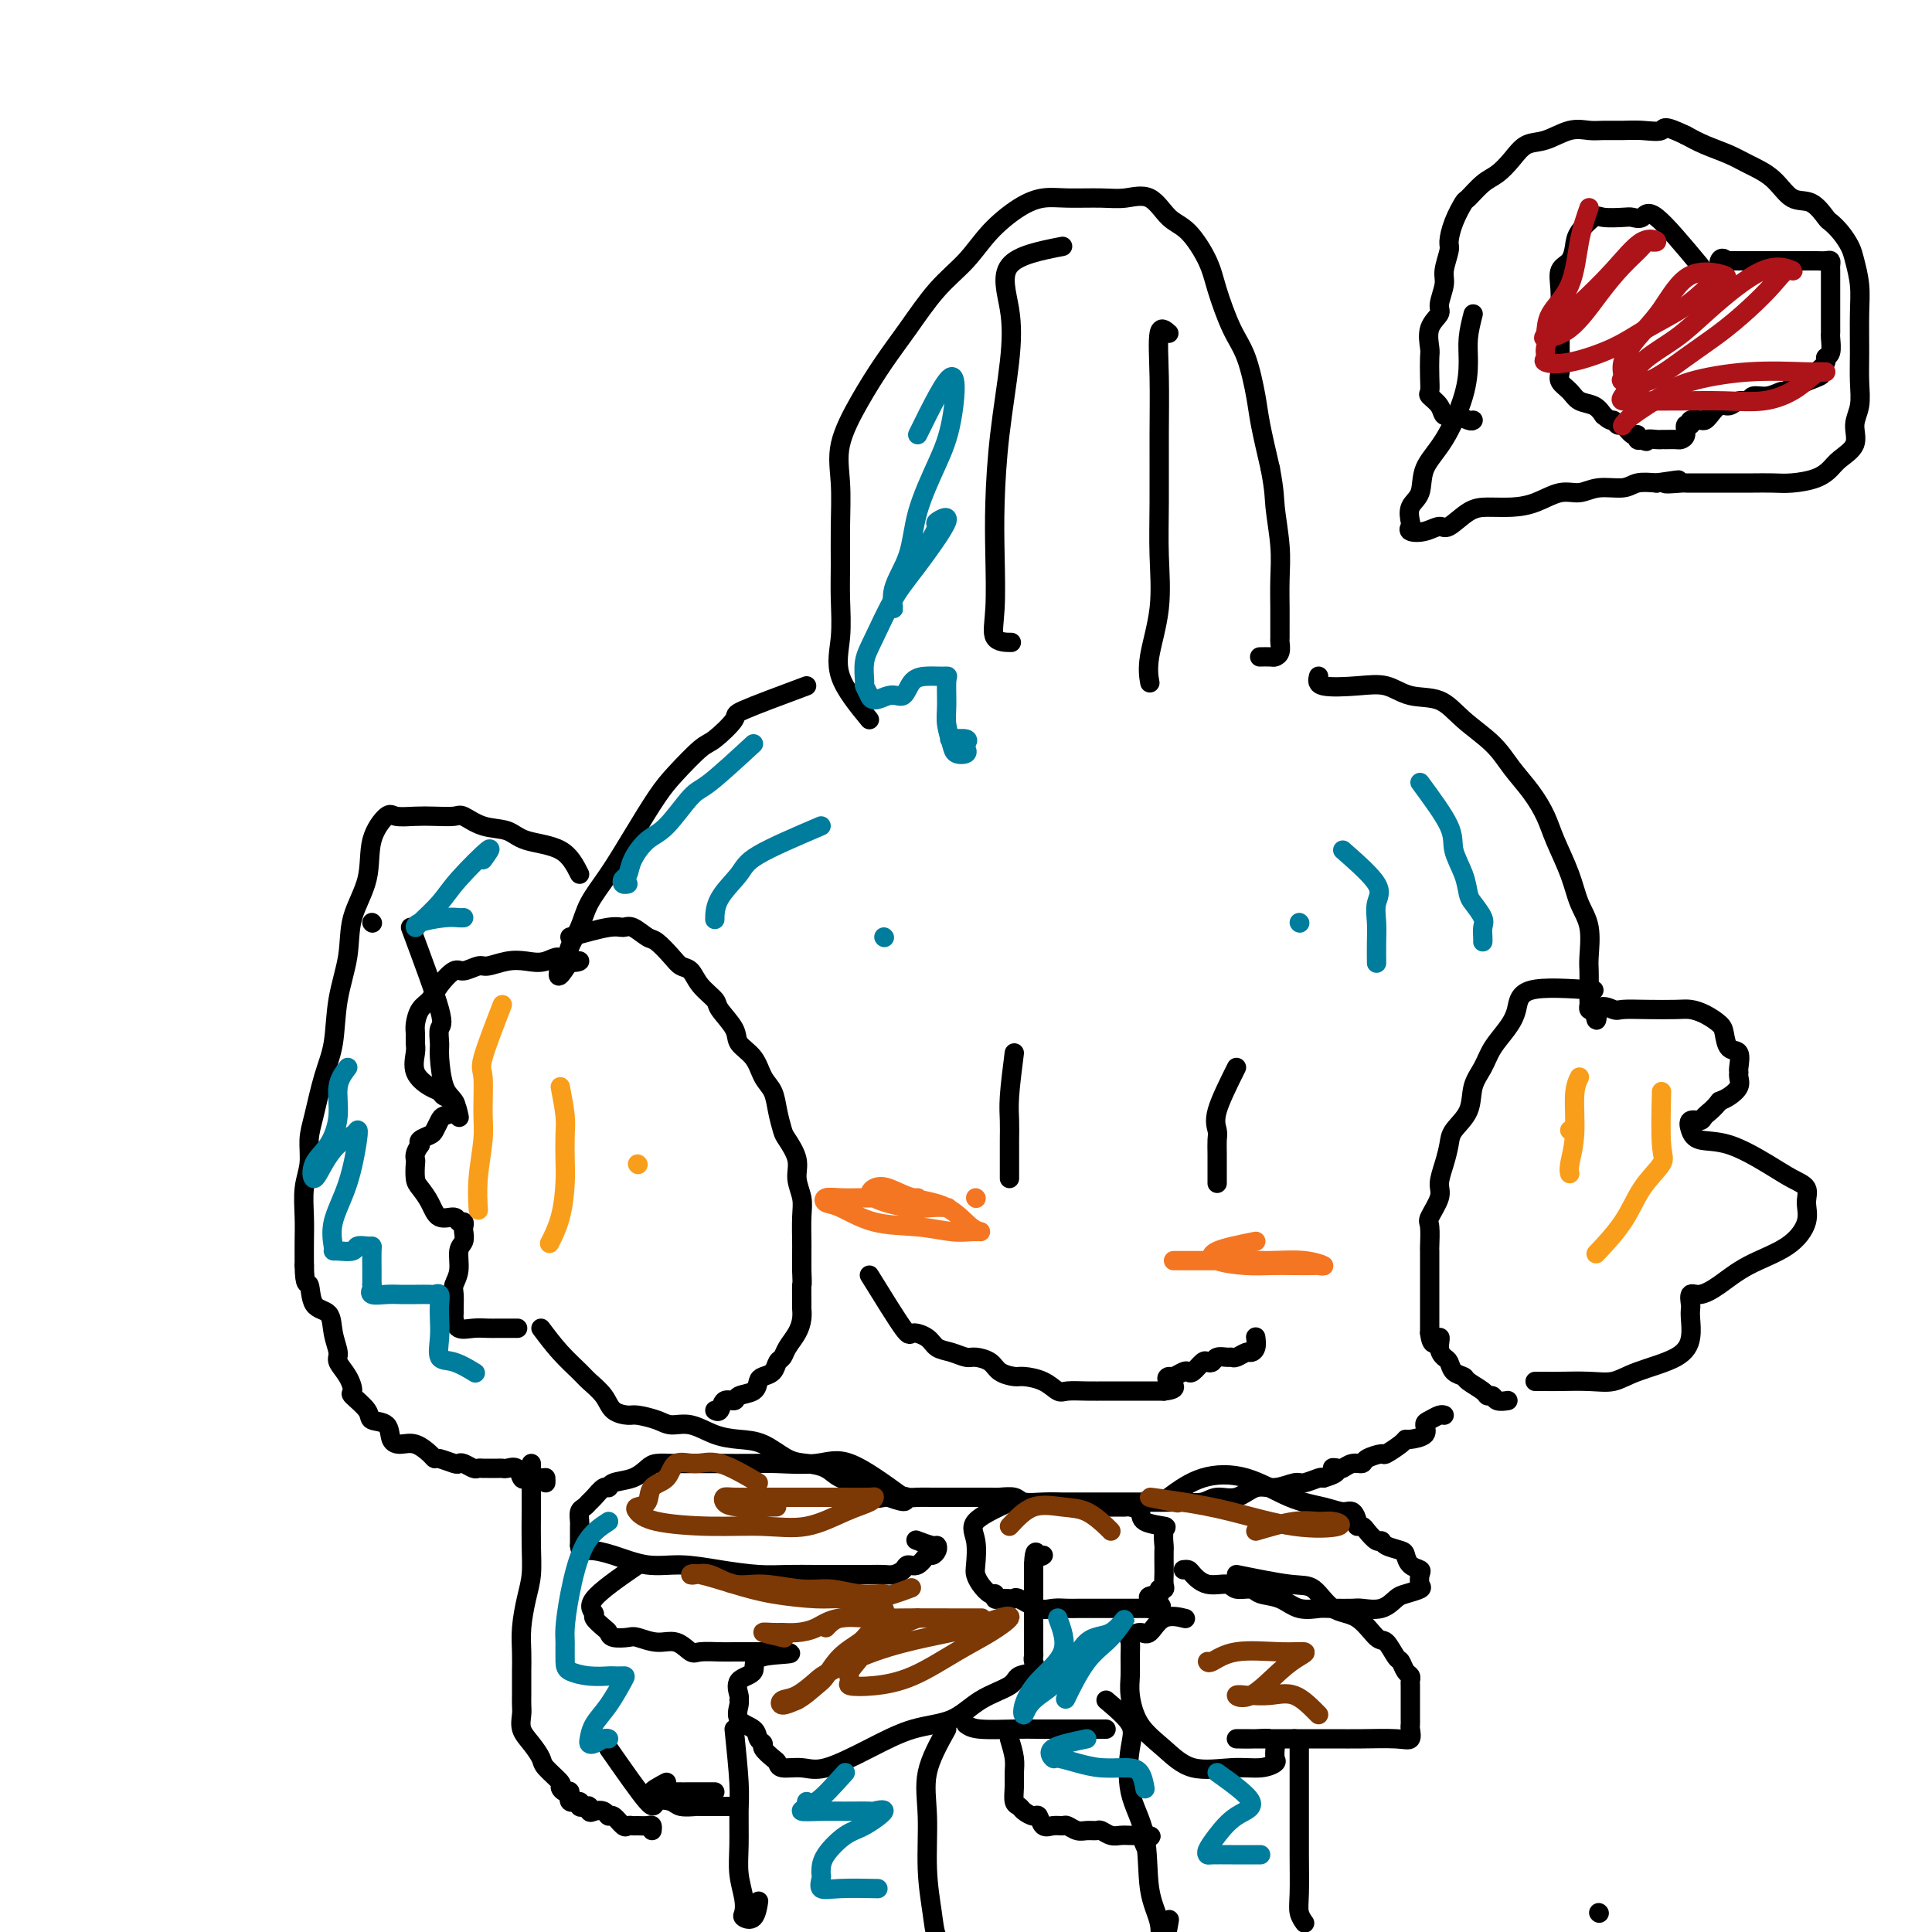 <svg viewBox='0 0 400 400' version='1.1' xmlns='http://www.w3.org/2000/svg' xmlns:xlink='http://www.w3.org/1999/xlink'><g fill='none' stroke='#000000' stroke-width='4' stroke-linecap='round' stroke-linejoin='round'><path d='M331,396c0.000,0.000 0.100,0.100 0.1,0.1'/><path d='M180,149c-2.536,-3.097 -5.072,-6.194 -6,-9c-0.928,-2.806 -0.248,-5.322 0,-8c0.248,-2.678 0.063,-5.517 0,-8c-0.063,-2.483 -0.006,-4.608 0,-7c0.006,-2.392 -0.040,-5.051 0,-8c0.040,-2.949 0.165,-6.189 0,-9c-0.165,-2.811 -0.619,-5.191 0,-8c0.619,-2.809 2.310,-6.045 4,-9c1.690,-2.955 3.377,-5.629 5,-8c1.623,-2.371 3.182,-4.438 5,-7c1.818,-2.562 3.896,-5.618 6,-8c2.104,-2.382 4.233,-4.088 6,-6c1.767,-1.912 3.172,-4.029 5,-6c1.828,-1.971 4.080,-3.795 6,-5c1.920,-1.205 3.507,-1.791 5,-2c1.493,-0.209 2.892,-0.043 5,0c2.108,0.043 4.926,-0.039 7,0c2.074,0.039 3.403,0.197 5,0c1.597,-0.197 3.463,-0.748 5,0c1.537,0.748 2.746,2.797 4,4c1.254,1.203 2.552,1.560 4,3c1.448,1.440 3.046,3.963 4,6c0.954,2.037 1.263,3.587 2,6c0.737,2.413 1.902,5.688 3,8c1.098,2.312 2.129,3.661 3,6c0.871,2.339 1.581,5.668 2,8c0.419,2.332 0.548,3.666 1,6c0.452,2.334 1.226,5.667 2,9'/><path d='M263,97c0.939,4.975 0.788,5.912 1,8c0.212,2.088 0.789,5.327 1,8c0.211,2.673 0.056,4.781 0,7c-0.056,2.219 -0.014,4.549 0,6c0.014,1.451 0.001,2.025 0,3c-0.001,0.975 0.012,2.352 0,3c-0.012,0.648 -0.049,0.566 0,1c0.049,0.434 0.184,1.384 0,2c-0.184,0.616 -0.689,0.897 -1,1c-0.311,0.103 -0.430,0.028 -1,0c-0.570,-0.028 -1.591,-0.008 -2,0c-0.409,0.008 -0.204,0.004 0,0'/><path d='M167,142c-5.374,2.001 -10.748,4.002 -13,5c-2.252,0.998 -1.381,0.994 -2,2c-0.619,1.006 -2.727,3.021 -4,4c-1.273,0.979 -1.712,0.921 -3,2c-1.288,1.079 -3.427,3.295 -5,5c-1.573,1.705 -2.581,2.900 -4,5c-1.419,2.100 -3.249,5.107 -5,8c-1.751,2.893 -3.424,5.672 -5,8c-1.576,2.328 -3.054,4.203 -4,6c-0.946,1.797 -1.358,3.515 -2,5c-0.642,1.485 -1.512,2.738 -2,4c-0.488,1.262 -0.593,2.532 0,3c0.593,0.468 1.884,0.134 2,0c0.116,-0.134 -0.942,-0.067 -2,0'/><path d='M118,199c-3.726,6.035 -2.042,1.621 -2,0c0.042,-1.621 -1.559,-0.450 -3,0c-1.441,0.450 -2.722,0.177 -4,0c-1.278,-0.177 -2.554,-0.260 -4,0c-1.446,0.260 -3.063,0.863 -4,1c-0.937,0.137 -1.195,-0.192 -2,0c-0.805,0.192 -2.155,0.904 -3,1c-0.845,0.096 -1.183,-0.423 -2,0c-0.817,0.423 -2.114,1.790 -3,3c-0.886,1.210 -1.362,2.264 -2,3c-0.638,0.736 -1.438,1.154 -2,2c-0.562,0.846 -0.885,2.120 -1,3c-0.115,0.880 -0.021,1.367 0,2c0.021,0.633 -0.029,1.412 0,2c0.029,0.588 0.139,0.984 0,2c-0.139,1.016 -0.528,2.652 0,4c0.528,1.348 1.971,2.406 3,3c1.029,0.594 1.642,0.723 2,1c0.358,0.277 0.461,0.703 1,1c0.539,0.297 1.514,0.464 2,1c0.486,0.536 0.482,1.439 0,2c-0.482,0.561 -1.443,0.780 -2,1c-0.557,0.220 -0.710,0.440 -1,1c-0.290,0.560 -0.717,1.459 -1,2c-0.283,0.541 -0.422,0.722 -1,1c-0.578,0.278 -1.594,0.651 -2,1c-0.406,0.349 -0.203,0.675 0,1'/><path d='M87,237c-1.312,1.744 -1.091,2.605 -1,3c0.091,0.395 0.054,0.324 0,1c-0.054,0.676 -0.123,2.099 0,3c0.123,0.901 0.438,1.279 1,2c0.562,0.721 1.370,1.786 2,3c0.630,1.214 1.083,2.577 2,3c0.917,0.423 2.298,-0.095 3,0c0.702,0.095 0.725,0.802 1,1c0.275,0.198 0.802,-0.115 1,0c0.198,0.115 0.068,0.656 0,1c-0.068,0.344 -0.075,0.491 0,1c0.075,0.509 0.230,1.381 0,2c-0.230,0.619 -0.846,0.985 -1,2c-0.154,1.015 0.155,2.678 0,4c-0.155,1.322 -0.774,2.303 -1,3c-0.226,0.697 -0.059,1.108 0,2c0.059,0.892 0.010,2.263 0,3c-0.010,0.737 0.017,0.838 0,1c-0.017,0.162 -0.079,0.383 0,1c0.079,0.617 0.300,1.629 1,2c0.700,0.371 1.880,0.099 3,0c1.120,-0.099 2.181,-0.027 3,0c0.819,0.027 1.395,0.007 2,0c0.605,-0.007 1.240,-0.002 2,0c0.760,0.002 1.646,0.001 2,0c0.354,-0.001 0.177,-0.000 0,0'/><path d='M273,140c-0.218,0.829 -0.435,1.659 1,2c1.435,0.341 4.524,0.194 7,0c2.476,-0.194 4.339,-0.433 6,0c1.661,0.433 3.118,1.539 5,2c1.882,0.461 4.187,0.278 6,1c1.813,0.722 3.133,2.349 5,4c1.867,1.651 4.281,3.328 6,5c1.719,1.672 2.744,3.341 4,5c1.256,1.659 2.745,3.307 4,5c1.255,1.693 2.277,3.430 3,5c0.723,1.570 1.146,2.973 2,5c0.854,2.027 2.138,4.678 3,7c0.862,2.322 1.303,4.315 2,6c0.697,1.685 1.651,3.061 2,5c0.349,1.939 0.094,4.442 0,6c-0.094,1.558 -0.026,2.173 0,3c0.026,0.827 0.010,1.868 0,3c-0.010,1.132 -0.013,2.355 0,3c0.013,0.645 0.042,0.712 0,1c-0.042,0.288 -0.155,0.797 0,1c0.155,0.203 0.577,0.102 1,0'/><path d='M330,209c0.835,4.332 0.422,1.161 1,0c0.578,-1.161 2.146,-0.312 3,0c0.854,0.312 0.994,0.086 2,0c1.006,-0.086 2.879,-0.031 5,0c2.121,0.031 4.491,0.037 6,0c1.509,-0.037 2.157,-0.118 3,0c0.843,0.118 1.880,0.435 3,1c1.120,0.565 2.325,1.377 3,2c0.675,0.623 0.822,1.056 1,2c0.178,0.944 0.387,2.399 1,3c0.613,0.601 1.630,0.349 2,1c0.370,0.651 0.093,2.206 0,3c-0.093,0.794 -0.003,0.829 0,1c0.003,0.171 -0.082,0.479 0,1c0.082,0.521 0.330,1.256 0,2c-0.330,0.744 -1.237,1.498 -2,2c-0.763,0.502 -1.381,0.751 -2,1'/><path d='M356,228c-1.269,1.695 -2.442,2.434 -3,3c-0.558,0.566 -0.502,0.961 -1,1c-0.498,0.039 -1.551,-0.278 -2,0c-0.449,0.278 -0.294,1.153 0,2c0.294,0.847 0.728,1.668 2,2c1.272,0.332 3.384,0.174 6,1c2.616,0.826 5.737,2.635 8,4c2.263,1.365 3.670,2.287 5,3c1.330,0.713 2.584,1.218 3,2c0.416,0.782 -0.005,1.840 0,3c0.005,1.160 0.437,2.420 0,4c-0.437,1.580 -1.743,3.479 -4,5c-2.257,1.521 -5.466,2.663 -8,4c-2.534,1.337 -4.392,2.869 -6,4c-1.608,1.131 -2.967,1.863 -4,2c-1.033,0.137 -1.740,-0.319 -2,0c-0.260,0.319 -0.074,1.415 0,2c0.074,0.585 0.036,0.660 0,1c-0.036,0.340 -0.070,0.946 0,2c0.070,1.054 0.244,2.555 0,4c-0.244,1.445 -0.905,2.832 -3,4c-2.095,1.168 -5.625,2.117 -8,3c-2.375,0.883 -3.596,1.701 -5,2c-1.404,0.299 -2.989,0.080 -5,0c-2.011,-0.080 -4.446,-0.021 -6,0c-1.554,0.021 -2.226,0.006 -3,0c-0.774,-0.006 -1.650,-0.002 -2,0c-0.350,0.002 -0.175,0.001 0,0'/><path d='M112,275c1.277,1.702 2.553,3.405 4,5c1.447,1.595 3.063,3.083 4,4c0.937,0.917 1.194,1.264 2,2c0.806,0.736 2.162,1.860 3,3c0.838,1.140 1.157,2.296 2,3c0.843,0.704 2.209,0.957 3,1c0.791,0.043 1.008,-0.126 2,0c0.992,0.126 2.760,0.545 4,1c1.240,0.455 1.951,0.946 3,1c1.049,0.054 2.437,-0.329 4,0c1.563,0.329 3.302,1.370 5,2c1.698,0.630 3.354,0.850 5,1c1.646,0.150 3.282,0.229 5,1c1.718,0.771 3.517,2.234 5,3c1.483,0.766 2.649,0.834 4,1c1.351,0.166 2.886,0.430 4,1c1.114,0.570 1.808,1.445 3,2c1.192,0.555 2.883,0.790 4,1c1.117,0.210 1.660,0.397 2,1c0.340,0.603 0.476,1.624 1,2c0.524,0.376 1.435,0.107 2,0c0.565,-0.107 0.782,-0.054 1,0'/><path d='M184,310c4.664,1.702 3.324,0.456 3,0c-0.324,-0.456 0.370,-0.122 1,0c0.630,0.122 1.198,0.033 2,0c0.802,-0.033 1.838,-0.009 3,0c1.162,0.009 2.451,0.002 3,0c0.549,-0.002 0.358,-0.000 1,0c0.642,0.000 2.115,-0.001 3,0c0.885,0.001 1.180,0.004 2,0c0.820,-0.004 2.165,-0.015 3,0c0.835,0.015 1.161,0.057 2,0c0.839,-0.057 2.190,-0.211 3,0c0.810,0.211 1.077,0.789 2,1c0.923,0.211 2.500,0.057 4,0c1.500,-0.057 2.923,-0.015 4,0c1.077,0.015 1.810,0.004 3,0c1.190,-0.004 2.839,-0.001 4,0c1.161,0.001 1.836,-0.000 3,0c1.164,0.000 2.819,0.001 4,0c1.181,-0.001 1.890,-0.005 3,0c1.110,0.005 2.621,0.017 4,0c1.379,-0.017 2.627,-0.065 4,0c1.373,0.065 2.873,0.243 4,0c1.127,-0.243 1.881,-0.906 3,-1c1.119,-0.094 2.602,0.382 4,0c1.398,-0.382 2.711,-1.623 4,-2c1.289,-0.377 2.555,0.109 4,0c1.445,-0.109 3.068,-0.813 4,-1c0.932,-0.187 1.174,0.142 2,0c0.826,-0.142 2.236,-0.755 3,-1c0.764,-0.245 0.882,-0.123 1,0'/><path d='M274,306c4.270,-1.222 2.444,-1.777 2,-2c-0.444,-0.223 0.495,-0.115 1,0c0.505,0.115 0.577,0.237 1,0c0.423,-0.237 1.196,-0.832 2,-1c0.804,-0.168 1.637,0.092 2,0c0.363,-0.092 0.255,-0.536 1,-1c0.745,-0.464 2.344,-0.947 3,-1c0.656,-0.053 0.369,0.324 1,0c0.631,-0.324 2.179,-1.347 3,-2c0.821,-0.653 0.916,-0.934 1,-1c0.084,-0.066 0.159,0.084 1,0c0.841,-0.084 2.450,-0.401 3,-1c0.550,-0.599 0.042,-1.481 0,-2c-0.042,-0.519 0.380,-0.675 1,-1c0.620,-0.325 1.436,-0.818 2,-1c0.564,-0.182 0.875,-0.052 1,0c0.125,0.052 0.062,0.026 0,0'/><path d='M209,311c-2.957,1.376 -5.915,2.752 -7,4c-1.085,1.248 -0.298,2.366 0,4c0.298,1.634 0.108,3.782 0,5c-0.108,1.218 -0.135,1.507 0,2c0.135,0.493 0.430,1.190 1,2c0.570,0.810 1.413,1.734 2,2c0.587,0.266 0.917,-0.124 1,0c0.083,0.124 -0.083,0.763 0,1c0.083,0.237 0.413,0.071 1,0c0.587,-0.071 1.430,-0.047 2,0c0.570,0.047 0.866,0.118 1,0c0.134,-0.118 0.105,-0.424 1,0c0.895,0.424 2.714,1.578 4,2c1.286,0.422 2.039,0.113 3,0c0.961,-0.113 2.129,-0.030 3,0c0.871,0.030 1.446,0.008 2,0c0.554,-0.008 1.089,-0.002 2,0c0.911,0.002 2.198,0.001 3,0c0.802,-0.001 1.118,-0.000 2,0c0.882,0.000 2.330,0.000 3,0c0.670,-0.000 0.561,-0.000 1,0c0.439,0.000 1.426,0.000 2,0c0.574,-0.000 0.735,-0.000 1,0c0.265,0.000 0.632,0.000 1,0'/><path d='M238,333c4.979,0.055 0.928,-1.308 0,-2c-0.928,-0.692 1.268,-0.714 2,-1c0.732,-0.286 -0.000,-0.838 0,-1c0.000,-0.162 0.732,0.065 1,0c0.268,-0.065 0.072,-0.421 0,-1c-0.072,-0.579 -0.020,-1.381 0,-2c0.020,-0.619 0.009,-1.055 0,-2c-0.009,-0.945 -0.017,-2.399 0,-3c0.017,-0.601 0.059,-0.350 0,-1c-0.059,-0.650 -0.219,-2.202 0,-3c0.219,-0.798 0.816,-0.841 0,-1c-0.816,-0.159 -3.044,-0.435 -4,-1c-0.956,-0.565 -0.641,-1.419 -1,-2c-0.359,-0.581 -1.392,-0.888 -2,-1c-0.608,-0.112 -0.790,-0.030 -1,0c-0.210,0.030 -0.448,0.008 -1,0c-0.552,-0.008 -1.418,-0.002 -2,0c-0.582,0.002 -0.881,0.001 -1,0c-0.119,-0.001 -0.060,-0.000 0,0'/><path d='M187,310c-4.072,-2.959 -8.144,-5.917 -11,-7c-2.856,-1.083 -4.496,-0.290 -7,0c-2.504,0.290 -5.872,0.078 -8,0c-2.128,-0.078 -3.016,-0.021 -5,0c-1.984,0.021 -5.063,0.005 -7,0c-1.937,-0.005 -2.731,0.001 -4,0c-1.269,-0.001 -3.013,-0.007 -4,0c-0.987,0.007 -1.217,0.029 -2,0c-0.783,-0.029 -2.118,-0.109 -3,0c-0.882,0.109 -1.310,0.406 -2,1c-0.690,0.594 -1.642,1.487 -3,2c-1.358,0.513 -3.123,0.648 -4,1c-0.877,0.352 -0.865,0.921 -1,1c-0.135,0.079 -0.418,-0.331 -1,0c-0.582,0.331 -1.462,1.402 -2,2c-0.538,0.598 -0.733,0.724 -1,1c-0.267,0.276 -0.608,0.703 -1,1c-0.392,0.297 -0.837,0.465 -1,1c-0.163,0.535 -0.044,1.439 0,2c0.044,0.561 0.012,0.779 0,1c-0.012,0.221 -0.003,0.444 0,1c0.003,0.556 0.001,1.445 0,2c-0.001,0.555 -0.000,0.778 0,1'/><path d='M120,320c0.085,1.437 0.799,1.029 2,1c1.201,-0.029 2.890,0.322 5,1c2.110,0.678 4.642,1.684 7,2c2.358,0.316 4.541,-0.059 7,0c2.459,0.059 5.195,0.552 8,1c2.805,0.448 5.678,0.852 8,1c2.322,0.148 4.092,0.039 6,0c1.908,-0.039 3.953,-0.010 6,0c2.047,0.010 4.097,0.000 6,0c1.903,-0.000 3.661,0.010 5,0c1.339,-0.010 2.259,-0.039 3,0c0.741,0.039 1.301,0.146 2,0c0.699,-0.146 1.535,-0.546 2,-1c0.465,-0.454 0.559,-0.961 1,-1c0.441,-0.039 1.229,0.392 2,0c0.771,-0.392 1.526,-1.607 2,-2c0.474,-0.393 0.666,0.034 1,0c0.334,-0.034 0.811,-0.531 1,-1c0.189,-0.469 0.092,-0.909 0,-1c-0.092,-0.091 -0.179,0.168 -1,0c-0.821,-0.168 -2.378,-0.762 -3,-1c-0.622,-0.238 -0.311,-0.119 0,0'/><path d='M132,324c-3.818,2.634 -7.636,5.269 -9,7c-1.364,1.731 -0.273,2.559 0,3c0.273,0.441 -0.270,0.497 0,1c0.270,0.503 1.355,1.454 2,2c0.645,0.546 0.850,0.686 1,1c0.150,0.314 0.245,0.800 1,1c0.755,0.200 2.170,0.114 3,0c0.830,-0.114 1.074,-0.255 2,0c0.926,0.255 2.534,0.905 4,1c1.466,0.095 2.789,-0.367 4,0c1.211,0.367 2.310,1.562 3,2c0.690,0.438 0.970,0.117 2,0c1.030,-0.117 2.808,-0.031 4,0c1.192,0.031 1.796,0.008 3,0c1.204,-0.008 3.006,-0.002 4,0c0.994,0.002 1.178,0.001 2,0c0.822,-0.001 2.282,-0.000 3,0c0.718,0.000 0.693,0.000 1,0c0.307,-0.000 0.945,-0.000 1,0c0.055,0.000 -0.472,0.000 -1,0'/><path d='M162,342c4.581,0.529 -1.466,0.352 -4,1c-2.534,0.648 -1.554,2.122 -2,3c-0.446,0.878 -2.319,1.159 -3,2c-0.681,0.841 -0.172,2.241 0,3c0.172,0.759 0.006,0.875 0,1c-0.006,0.125 0.146,0.257 0,1c-0.146,0.743 -0.591,2.096 0,3c0.591,0.904 2.217,1.359 3,2c0.783,0.641 0.721,1.467 1,2c0.279,0.533 0.898,0.774 1,1c0.102,0.226 -0.315,0.438 0,1c0.315,0.562 1.360,1.474 2,2c0.640,0.526 0.874,0.665 1,1c0.126,0.335 0.144,0.864 1,1c0.856,0.136 2.549,-0.122 4,0c1.451,0.122 2.661,0.623 5,0c2.339,-0.623 5.807,-2.369 9,-4c3.193,-1.631 6.110,-3.148 9,-4c2.890,-0.852 5.752,-1.039 8,-2c2.248,-0.961 3.881,-2.695 6,-4c2.119,-1.305 4.726,-2.182 6,-3c1.274,-0.818 1.217,-1.579 2,-2c0.783,-0.421 2.406,-0.502 3,-1c0.594,-0.498 0.159,-1.413 0,-2c-0.159,-0.587 -0.043,-0.845 0,-1c0.043,-0.155 0.011,-0.205 0,-1c-0.011,-0.795 -0.003,-2.335 0,-3c0.003,-0.665 0.001,-0.457 0,-2c-0.001,-1.543 -0.000,-4.839 0,-7c0.000,-2.161 0.000,-3.189 0,-4c-0.000,-0.811 -0.000,-1.406 0,-2'/><path d='M214,324c0.167,-3.857 0.583,-2.500 1,-2c0.417,0.500 0.833,0.143 1,0c0.167,-0.143 0.083,-0.071 0,0'/><path d='M242,310c2.163,-1.583 4.326,-3.166 7,-4c2.674,-0.834 5.858,-0.919 9,0c3.142,0.919 6.243,2.841 9,4c2.757,1.159 5.169,1.554 7,2c1.831,0.446 3.082,0.942 4,1c0.918,0.058 1.502,-0.323 2,0c0.498,0.323 0.911,1.348 1,2c0.089,0.652 -0.144,0.930 0,1c0.144,0.070 0.667,-0.069 1,0c0.333,0.069 0.478,0.348 1,1c0.522,0.652 1.421,1.679 2,2c0.579,0.321 0.836,-0.065 1,0c0.164,0.065 0.233,0.581 1,1c0.767,0.419 2.230,0.741 3,1c0.770,0.259 0.847,0.454 1,1c0.153,0.546 0.383,1.441 1,2c0.617,0.559 1.619,0.780 2,1c0.381,0.220 0.139,0.439 0,1c-0.139,0.561 -0.174,1.464 0,2c0.174,0.536 0.558,0.704 0,1c-0.558,0.296 -2.059,0.720 -3,1c-0.941,0.280 -1.321,0.415 -2,1c-0.679,0.585 -1.656,1.621 -3,2c-1.344,0.379 -3.054,0.102 -4,0c-0.946,-0.102 -1.127,-0.029 -2,0c-0.873,0.029 -2.436,0.015 -4,0'/><path d='M276,333c-2.033,-0.029 -2.115,-0.103 -3,0c-0.885,0.103 -2.573,0.383 -4,0c-1.427,-0.383 -2.593,-1.427 -4,-2c-1.407,-0.573 -3.055,-0.674 -4,-1c-0.945,-0.326 -1.188,-0.879 -2,-1c-0.812,-0.121 -2.192,0.188 -3,0c-0.808,-0.188 -1.043,-0.873 -2,-1c-0.957,-0.127 -2.635,0.306 -4,0c-1.365,-0.306 -2.417,-1.350 -3,-2c-0.583,-0.650 -0.695,-0.906 -1,-1c-0.305,-0.094 -0.801,-0.027 -1,0c-0.199,0.027 -0.099,0.013 0,0'/><path d='M256,326c4.171,0.846 8.343,1.691 11,2c2.657,0.309 3.800,0.080 5,1c1.200,0.920 2.458,2.989 4,4c1.542,1.011 3.369,0.963 5,2c1.631,1.037 3.067,3.160 4,4c0.933,0.840 1.364,0.396 2,1c0.636,0.604 1.477,2.256 2,3c0.523,0.744 0.729,0.580 1,1c0.271,0.420 0.609,1.426 1,2c0.391,0.574 0.837,0.717 1,1c0.163,0.283 0.044,0.705 0,1c-0.044,0.295 -0.012,0.464 0,1c0.012,0.536 0.003,1.439 0,2c-0.003,0.561 -0.001,0.781 0,1c0.001,0.219 -0.000,0.439 0,1c0.000,0.561 0.002,1.464 0,2c-0.002,0.536 -0.006,0.704 0,1c0.006,0.296 0.022,0.720 0,1c-0.022,0.280 -0.081,0.415 0,1c0.081,0.585 0.304,1.621 0,2c-0.304,0.379 -1.133,0.102 -3,0c-1.867,-0.102 -4.772,-0.027 -7,0c-2.228,0.027 -3.779,0.008 -6,0c-2.221,-0.008 -5.110,-0.004 -8,0'/><path d='M268,360c-4.201,-0.000 -4.205,-0.001 -5,0c-0.795,0.001 -2.381,0.004 -4,0c-1.619,-0.004 -3.271,-0.013 -3,0c0.271,0.013 2.464,0.049 4,0c1.536,-0.049 2.413,-0.182 3,0c0.587,0.182 0.882,0.680 1,1c0.118,0.320 0.058,0.463 0,1c-0.058,0.537 -0.114,1.467 0,2c0.114,0.533 0.398,0.667 0,1c-0.398,0.333 -1.479,0.864 -3,1c-1.521,0.136 -3.483,-0.123 -6,0c-2.517,0.123 -5.588,0.627 -8,0c-2.412,-0.627 -4.163,-2.387 -6,-4c-1.837,-1.613 -3.760,-3.080 -5,-5c-1.240,-1.920 -1.798,-4.293 -2,-6c-0.202,-1.707 -0.048,-2.749 0,-4c0.048,-1.251 -0.010,-2.710 0,-4c0.010,-1.290 0.087,-2.409 0,-3c-0.087,-0.591 -0.338,-0.652 0,-1c0.338,-0.348 1.265,-0.983 2,-1c0.735,-0.017 1.280,0.583 2,0c0.720,-0.583 1.617,-2.349 3,-3c1.383,-0.651 3.252,-0.186 4,0c0.748,0.186 0.374,0.093 0,0'/><path d='M152,358c0.425,4.143 0.850,8.285 1,11c0.150,2.715 0.027,4.002 0,6c-0.027,1.998 0.044,4.706 0,7c-0.044,2.294 -0.201,4.173 0,6c0.201,1.827 0.762,3.603 1,5c0.238,1.397 0.155,2.416 0,3c-0.155,0.584 -0.382,0.734 0,1c0.382,0.266 1.372,0.649 2,0c0.628,-0.649 0.894,-2.328 1,-3c0.106,-0.672 0.053,-0.336 0,0'/><path d='M196,358c-1.698,3.055 -3.395,6.111 -4,9c-0.605,2.889 -0.117,5.613 0,9c0.117,3.387 -0.137,7.437 0,11c0.137,3.563 0.664,6.640 1,9c0.336,2.360 0.482,4.004 1,5c0.518,0.996 1.409,1.345 2,2c0.591,0.655 0.883,1.616 1,2c0.117,0.384 0.058,0.192 0,0'/><path d='M200,357c0.592,0.423 1.184,0.845 3,1c1.816,0.155 4.856,0.041 7,0c2.144,-0.041 3.390,-0.011 5,0c1.610,0.011 3.583,0.003 5,0c1.417,-0.003 2.278,-0.001 3,0c0.722,0.001 1.304,0.000 2,0c0.696,-0.000 1.506,-0.000 2,0c0.494,0.000 0.671,0.000 1,0c0.329,-0.000 0.808,-0.000 1,0c0.192,0.000 0.096,0.000 0,0'/><path d='M229,352c2.090,1.768 4.180,3.535 5,5c0.820,1.465 0.371,2.627 0,5c-0.371,2.373 -0.663,5.955 0,9c0.663,3.045 2.282,5.552 3,9c0.718,3.448 0.535,7.835 1,11c0.465,3.165 1.578,5.106 2,7c0.422,1.894 0.152,3.739 0,5c-0.152,1.261 -0.185,1.936 0,2c0.185,0.064 0.588,-0.483 1,-2c0.412,-1.517 0.832,-4.005 1,-5c0.168,-0.995 0.084,-0.498 0,0'/><path d='M269,361c-0.001,3.310 -0.001,6.619 0,9c0.001,2.381 0.004,3.833 0,6c-0.004,2.167 -0.015,5.050 0,8c0.015,2.950 0.056,5.966 0,8c-0.056,2.034 -0.207,3.086 0,4c0.207,0.914 0.774,1.690 1,2c0.226,0.310 0.113,0.155 0,0'/><path d='M120,181c-0.987,-1.944 -1.973,-3.887 -4,-5c-2.027,-1.113 -5.094,-1.394 -7,-2c-1.906,-0.606 -2.652,-1.535 -4,-2c-1.348,-0.465 -3.297,-0.465 -5,-1c-1.703,-0.535 -3.160,-1.607 -4,-2c-0.840,-0.393 -1.063,-0.109 -2,0c-0.937,0.109 -2.588,0.042 -4,0c-1.412,-0.042 -2.586,-0.058 -4,0c-1.414,0.058 -3.069,0.190 -4,0c-0.931,-0.190 -1.137,-0.701 -2,0c-0.863,0.701 -2.382,2.613 -3,5c-0.618,2.387 -0.336,5.249 -1,8c-0.664,2.751 -2.275,5.390 -3,8c-0.725,2.610 -0.565,5.191 -1,8c-0.435,2.809 -1.466,5.846 -2,9c-0.534,3.154 -0.573,6.426 -1,9c-0.427,2.574 -1.243,4.451 -2,7c-0.757,2.549 -1.457,5.770 -2,8c-0.543,2.230 -0.930,3.470 -1,5c-0.070,1.530 0.177,3.349 0,5c-0.177,1.651 -0.780,3.133 -1,5c-0.220,1.867 -0.059,4.118 0,6c0.059,1.882 0.017,3.395 0,5c-0.017,1.605 -0.008,3.303 0,5'/><path d='M63,262c0.057,4.705 0.699,3.467 1,4c0.301,0.533 0.261,2.838 1,4c0.739,1.162 2.257,1.181 3,2c0.743,0.819 0.711,2.437 1,4c0.289,1.563 0.897,3.071 1,4c0.103,0.929 -0.301,1.277 0,2c0.301,0.723 1.307,1.819 2,3c0.693,1.181 1.072,2.447 1,3c-0.072,0.553 -0.595,0.393 0,1c0.595,0.607 2.308,1.981 3,3c0.692,1.019 0.362,1.683 1,2c0.638,0.317 2.244,0.288 3,1c0.756,0.712 0.661,2.167 1,3c0.339,0.833 1.111,1.045 2,1c0.889,-0.045 1.895,-0.348 3,0c1.105,0.348 2.310,1.347 3,2c0.690,0.653 0.866,0.958 1,1c0.134,0.042 0.225,-0.181 1,0c0.775,0.181 2.235,0.767 3,1c0.765,0.233 0.835,0.115 1,0c0.165,-0.115 0.424,-0.227 1,0c0.576,0.227 1.467,0.793 2,1c0.533,0.207 0.706,0.055 1,0c0.294,-0.055 0.708,-0.014 1,0c0.292,0.014 0.463,0.002 1,0c0.537,-0.002 1.439,0.007 2,0c0.561,-0.007 0.780,-0.029 1,0c0.220,0.029 0.440,0.111 1,0c0.560,-0.111 1.458,-0.414 2,0c0.542,0.414 0.726,1.547 1,2c0.274,0.453 0.637,0.227 1,0'/><path d='M109,306c4.453,1.233 1.585,0.317 1,0c-0.585,-0.317 1.111,-0.033 2,0c0.889,0.033 0.970,-0.183 1,0c0.030,0.183 0.009,0.767 0,1c-0.009,0.233 -0.004,0.117 0,0'/><path d='M110,303c-0.002,1.719 -0.003,3.437 0,5c0.003,1.563 0.011,2.969 0,5c-0.011,2.031 -0.041,4.685 0,7c0.041,2.315 0.155,4.289 0,6c-0.155,1.711 -0.577,3.158 -1,5c-0.423,1.842 -0.845,4.079 -1,6c-0.155,1.921 -0.042,3.526 0,5c0.042,1.474 0.012,2.817 0,4c-0.012,1.183 -0.005,2.207 0,3c0.005,0.793 0.007,1.356 0,2c-0.007,0.644 -0.023,1.370 0,2c0.023,0.630 0.084,1.165 0,2c-0.084,0.835 -0.312,1.972 0,3c0.312,1.028 1.165,1.949 2,3c0.835,1.051 1.652,2.233 2,3c0.348,0.767 0.227,1.117 1,2c0.773,0.883 2.440,2.297 3,3c0.560,0.703 0.014,0.695 0,1c-0.014,0.305 0.503,0.923 1,1c0.497,0.077 0.973,-0.385 1,0c0.027,0.385 -0.395,1.619 0,2c0.395,0.381 1.606,-0.090 2,0c0.394,0.090 -0.030,0.740 0,1c0.030,0.260 0.515,0.130 1,0'/><path d='M121,374c2.246,2.416 1.362,0.455 1,0c-0.362,-0.455 -0.200,0.594 0,1c0.200,0.406 0.439,0.169 1,0c0.561,-0.169 1.446,-0.270 2,0c0.554,0.270 0.779,0.909 1,1c0.221,0.091 0.440,-0.368 1,0c0.560,0.368 1.463,1.563 2,2c0.537,0.437 0.708,0.116 1,0c0.292,-0.116 0.705,-0.027 1,0c0.295,0.027 0.471,-0.006 1,0c0.529,0.006 1.410,0.053 2,0c0.590,-0.053 0.890,-0.207 1,0c0.110,0.207 0.032,0.773 0,1c-0.032,0.227 -0.016,0.113 0,0'/><path d='M138,369c-1.570,0.845 -3.139,1.691 -3,2c0.139,0.309 1.987,0.083 3,0c1.013,-0.083 1.192,-0.022 2,0c0.808,0.022 2.245,0.006 3,0c0.755,-0.006 0.829,-0.002 1,0c0.171,0.002 0.437,0.000 1,0c0.563,-0.000 1.421,-0.000 2,0c0.579,0.000 0.880,0.000 1,0c0.120,-0.000 0.060,-0.000 0,0'/><path d='M126,362c3.236,4.641 6.471,9.282 8,11c1.529,1.718 1.350,0.513 2,0c0.650,-0.513 2.128,-0.334 3,0c0.872,0.334 1.136,0.821 2,1c0.864,0.179 2.326,0.048 3,0c0.674,-0.048 0.561,-0.013 1,0c0.439,0.013 1.432,0.003 2,0c0.568,-0.003 0.713,-0.001 1,0c0.287,0.001 0.716,0.000 1,0c0.284,-0.000 0.423,-0.000 1,0c0.577,0.000 1.594,0.000 2,0c0.406,-0.000 0.203,-0.000 0,0'/><path d='M209,360c0.425,1.419 0.849,2.839 1,4c0.151,1.161 0.028,2.065 0,3c-0.028,0.935 0.038,1.901 0,3c-0.038,1.099 -0.179,2.331 0,3c0.179,0.669 0.677,0.775 1,1c0.323,0.225 0.470,0.568 1,1c0.530,0.432 1.441,0.953 2,1c0.559,0.047 0.765,-0.381 1,0c0.235,0.381 0.500,1.570 1,2c0.500,0.430 1.236,0.101 2,0c0.764,-0.101 1.557,0.026 2,0c0.443,-0.026 0.538,-0.204 1,0c0.462,0.204 1.293,0.791 2,1c0.707,0.209 1.292,0.042 2,0c0.708,-0.042 1.541,0.041 2,0c0.459,-0.041 0.546,-0.207 1,0c0.454,0.207 1.276,0.787 2,1c0.724,0.213 1.349,0.057 2,0c0.651,-0.057 1.329,-0.016 2,0c0.671,0.016 1.336,0.008 2,0'/><path d='M236,380c3.940,0.655 1.792,-0.208 1,0c-0.792,0.208 -0.226,1.488 0,2c0.226,0.512 0.113,0.256 0,0'/><path d='M118,194c3.081,-0.861 6.161,-1.722 8,-2c1.839,-0.278 2.436,0.026 3,0c0.564,-0.026 1.096,-0.382 2,0c0.904,0.382 2.182,1.501 3,2c0.818,0.499 1.176,0.377 2,1c0.824,0.623 2.113,1.991 3,3c0.887,1.009 1.373,1.658 2,2c0.627,0.342 1.394,0.377 2,1c0.606,0.623 1.049,1.833 2,3c0.951,1.167 2.408,2.293 3,3c0.592,0.707 0.318,0.997 1,2c0.682,1.003 2.319,2.718 3,4c0.681,1.282 0.406,2.131 1,3c0.594,0.869 2.057,1.760 3,3c0.943,1.240 1.365,2.830 2,4c0.635,1.170 1.485,1.919 2,3c0.515,1.081 0.697,2.494 1,4c0.303,1.506 0.726,3.106 1,4c0.274,0.894 0.399,1.083 1,2c0.601,0.917 1.678,2.561 2,4c0.322,1.439 -0.110,2.674 0,4c0.110,1.326 0.761,2.745 1,4c0.239,1.255 0.064,2.347 0,4c-0.064,1.653 -0.017,3.868 0,5c0.017,1.132 0.005,1.181 0,2c-0.005,0.819 -0.002,2.410 0,4'/><path d='M166,263c0.154,4.005 0.039,2.518 0,3c-0.039,0.482 -0.003,2.934 0,4c0.003,1.066 -0.026,0.748 0,1c0.026,0.252 0.109,1.075 0,2c-0.109,0.925 -0.409,1.953 -1,3c-0.591,1.047 -1.471,2.112 -2,3c-0.529,0.888 -0.706,1.599 -1,2c-0.294,0.401 -0.707,0.493 -1,1c-0.293,0.507 -0.468,1.431 -1,2c-0.532,0.569 -1.423,0.784 -2,1c-0.577,0.216 -0.841,0.434 -1,1c-0.159,0.566 -0.213,1.480 -1,2c-0.787,0.520 -2.306,0.647 -3,1c-0.694,0.353 -0.565,0.932 -1,1c-0.435,0.068 -1.436,-0.373 -2,0c-0.564,0.373 -0.690,1.562 -1,2c-0.310,0.438 -0.803,0.125 -1,0c-0.197,-0.125 -0.099,-0.063 0,0'/><path d='M330,205c-5.194,-0.357 -10.388,-0.714 -13,0c-2.612,0.714 -2.640,2.500 -3,4c-0.360,1.500 -1.050,2.715 -2,4c-0.950,1.285 -2.160,2.641 -3,4c-0.840,1.359 -1.310,2.723 -2,4c-0.690,1.277 -1.599,2.469 -2,4c-0.401,1.531 -0.294,3.400 -1,5c-0.706,1.600 -2.226,2.930 -3,4c-0.774,1.070 -0.803,1.880 -1,3c-0.197,1.120 -0.560,2.549 -1,4c-0.440,1.451 -0.955,2.926 -1,4c-0.045,1.074 0.380,1.749 0,3c-0.380,1.251 -1.566,3.077 -2,4c-0.434,0.923 -0.116,0.942 0,2c0.116,1.058 0.031,3.153 0,4c-0.031,0.847 -0.008,0.444 0,1c0.008,0.556 0.002,2.070 0,3c-0.002,0.930 -0.001,1.274 0,2c0.001,0.726 0.000,1.833 0,3c-0.000,1.167 -0.000,2.393 0,3c0.000,0.607 0.000,0.596 0,1c-0.000,0.404 -0.000,1.224 0,2c0.000,0.776 0.000,1.507 0,2c-0.000,0.493 -0.000,0.746 0,1'/><path d='M296,276c0.465,3.848 1.629,1.469 2,1c0.371,-0.469 -0.051,0.974 0,2c0.051,1.026 0.575,1.636 1,2c0.425,0.364 0.751,0.482 1,1c0.249,0.518 0.420,1.435 1,2c0.580,0.565 1.570,0.777 2,1c0.430,0.223 0.299,0.456 1,1c0.701,0.544 2.234,1.400 3,2c0.766,0.600 0.766,0.945 1,1c0.234,0.055 0.702,-0.181 1,0c0.298,0.181 0.426,0.780 1,1c0.574,0.220 1.592,0.063 2,0c0.408,-0.063 0.204,-0.031 0,0'/><path d='M180,264c2.812,4.552 5.624,9.103 7,11c1.376,1.897 1.317,1.139 2,1c0.683,-0.139 2.107,0.340 3,1c0.893,0.660 1.254,1.499 2,2c0.746,0.501 1.875,0.662 3,1c1.125,0.338 2.245,0.851 3,1c0.755,0.149 1.145,-0.066 2,0c0.855,0.066 2.175,0.412 3,1c0.825,0.588 1.156,1.419 2,2c0.844,0.581 2.202,0.912 3,1c0.798,0.088 1.035,-0.067 2,0c0.965,0.067 2.659,0.358 4,1c1.341,0.642 2.328,1.636 3,2c0.672,0.364 1.028,0.097 2,0c0.972,-0.097 2.559,-0.026 4,0c1.441,0.026 2.737,0.007 4,0c1.263,-0.007 2.492,-0.002 3,0c0.508,0.002 0.293,0.001 1,0c0.707,-0.001 2.334,-0.000 3,0c0.666,0.000 0.372,0.000 1,0c0.628,-0.000 2.180,-0.000 3,0c0.820,0.000 0.910,0.000 1,0'/><path d='M241,288c3.638,-0.388 1.735,-1.358 1,-2c-0.735,-0.642 -0.300,-0.955 0,-1c0.300,-0.045 0.465,0.176 1,0c0.535,-0.176 1.438,-0.751 2,-1c0.562,-0.249 0.781,-0.171 1,0c0.219,0.171 0.439,0.434 1,0c0.561,-0.434 1.463,-1.566 2,-2c0.537,-0.434 0.707,-0.169 1,0c0.293,0.169 0.707,0.242 1,0c0.293,-0.242 0.463,-0.801 1,-1c0.537,-0.199 1.439,-0.039 2,0c0.561,0.039 0.781,-0.044 1,0c0.219,0.044 0.437,0.215 1,0c0.563,-0.215 1.471,-0.814 2,-1c0.529,-0.186 0.678,0.043 1,0c0.322,-0.043 0.818,-0.358 1,-1c0.182,-0.642 0.052,-1.612 0,-2c-0.052,-0.388 -0.026,-0.194 0,0'/><path d='M210,218c-0.423,3.338 -0.845,6.676 -1,9c-0.155,2.324 -0.041,3.634 0,5c0.041,1.366 0.011,2.786 0,4c-0.011,1.214 -0.003,2.220 0,3c0.003,0.780 0.001,1.333 0,2c-0.001,0.667 -0.000,1.449 0,2c0.000,0.551 0.000,0.872 0,1c-0.000,0.128 -0.000,0.064 0,0'/><path d='M256,221c-1.691,3.395 -3.381,6.791 -4,9c-0.619,2.209 -0.166,3.232 0,4c0.166,0.768 0.044,1.281 0,2c-0.044,0.719 -0.012,1.643 0,3c0.012,1.357 0.003,3.147 0,4c-0.003,0.853 -0.001,0.768 0,1c0.001,0.232 0.000,0.781 0,1c-0.000,0.219 -0.000,0.110 0,0'/><path d='M220,51c-4.635,0.909 -9.270,1.818 -11,4c-1.730,2.182 -0.555,5.639 0,9c0.555,3.361 0.489,6.628 0,11c-0.489,4.372 -1.402,9.851 -2,15c-0.598,5.149 -0.881,9.968 -1,14c-0.119,4.032 -0.073,7.277 0,11c0.073,3.723 0.174,7.926 0,11c-0.174,3.074 -0.624,5.020 0,6c0.624,0.980 2.321,0.994 3,1c0.679,0.006 0.339,0.003 0,0'/><path d='M242,69c-0.846,-0.750 -1.691,-1.500 -2,0c-0.309,1.500 -0.081,5.250 0,9c0.081,3.750 0.014,7.499 0,12c-0.014,4.501 0.024,9.753 0,14c-0.024,4.247 -0.111,7.489 0,11c0.111,3.511 0.422,7.292 0,11c-0.422,3.708 -1.575,7.345 -2,10c-0.425,2.655 -0.121,4.330 0,5c0.121,0.670 0.061,0.335 0,0'/><path d='M77,191c0.000,0.000 0.100,0.100 0.1,0.1'/><path d='M85,192c2.537,6.810 5.074,13.621 6,17c0.926,3.379 0.241,3.327 0,4c-0.241,0.673 -0.036,2.072 0,3c0.036,0.928 -0.095,1.384 0,3c0.095,1.616 0.417,4.392 1,6c0.583,1.608 1.426,2.048 2,3c0.574,0.952 0.878,2.415 1,3c0.122,0.585 0.061,0.293 0,0'/></g>
<g fill='none' stroke='#007C9C' stroke-width='4' stroke-linecap='round' stroke-linejoin='round'><path d='M156,154c-3.476,3.206 -6.952,6.412 -9,8c-2.048,1.588 -2.667,1.557 -4,3c-1.333,1.443 -3.380,4.361 -5,6c-1.620,1.639 -2.813,1.998 -4,3c-1.187,1.002 -2.367,2.647 -3,4c-0.633,1.353 -0.719,2.415 -1,3c-0.281,0.585 -0.756,0.693 -1,1c-0.244,0.307 -0.258,0.813 0,1c0.258,0.187 0.788,0.053 1,0c0.212,-0.053 0.106,-0.027 0,0'/><path d='M170,171c-5.155,2.203 -10.309,4.405 -13,6c-2.691,1.595 -2.917,2.582 -4,4c-1.083,1.418 -3.022,3.266 -4,5c-0.978,1.734 -0.994,3.352 -1,4c-0.006,0.648 -0.003,0.324 0,0'/><path d='M183,194c0.000,0.000 0.100,0.100 0.1,0.1'/><path d='M294,162c2.476,3.360 4.952,6.719 6,9c1.048,2.281 0.666,3.482 1,5c0.334,1.518 1.382,3.351 2,5c0.618,1.649 0.807,3.114 1,4c0.193,0.886 0.392,1.194 1,2c0.608,0.806 1.627,2.111 2,3c0.373,0.889 0.100,1.362 0,2c-0.100,0.638 -0.027,1.441 0,2c0.027,0.559 0.008,0.874 0,1c-0.008,0.126 -0.004,0.063 0,0'/><path d='M278,176c2.959,2.603 5.917,5.206 7,7c1.083,1.794 0.290,2.779 0,4c-0.290,1.221 -0.078,2.678 0,4c0.078,1.322 0.021,2.510 0,4c-0.021,1.490 -0.006,3.283 0,4c0.006,0.717 0.003,0.359 0,0'/><path d='M269,191c0.000,0.000 0.100,0.100 0.1,0.1'/></g>
<g fill='none' stroke='#F99E1B' stroke-width='4' stroke-linecap='round' stroke-linejoin='round'><path d='M104,208c-1.693,4.374 -3.386,8.748 -4,11c-0.614,2.252 -0.151,2.384 0,4c0.151,1.616 -0.012,4.718 0,7c0.012,2.282 0.199,3.746 0,6c-0.199,2.254 -0.784,5.299 -1,8c-0.216,2.701 -0.062,5.057 0,6c0.062,0.943 0.031,0.471 0,0'/><path d='M116,225c0.422,2.206 0.843,4.413 1,6c0.157,1.587 0.049,2.556 0,4c-0.049,1.444 -0.038,3.365 0,5c0.038,1.635 0.103,2.985 0,5c-0.103,2.015 -0.374,4.696 -1,7c-0.626,2.304 -1.607,4.230 -2,5c-0.393,0.770 -0.196,0.385 0,0'/><path d='M132,241c0.000,0.000 0.100,0.100 0.1,0.1'/><path d='M344,226c-0.100,4.304 -0.199,8.608 0,11c0.199,2.392 0.697,2.873 0,4c-0.697,1.127 -2.589,2.900 -4,5c-1.411,2.100 -2.341,4.527 -4,7c-1.659,2.473 -4.045,4.992 -5,6c-0.955,1.008 -0.477,0.504 0,0'/><path d='M327,223c-0.453,0.951 -0.906,1.901 -1,4c-0.094,2.099 0.171,5.346 0,8c-0.171,2.654 -0.777,4.715 -1,6c-0.223,1.285 -0.064,1.796 0,2c0.064,0.204 0.032,0.102 0,0'/><path d='M325,234c0.000,0.000 0.100,0.100 0.1,0.1'/></g>
<g fill='none' stroke='#F47623' stroke-width='4' stroke-linecap='round' stroke-linejoin='round'><path d='M202,248c0.000,0.000 0.100,0.100 0.1,0.1'/><path d='M190,248c-3.562,0.002 -7.124,0.004 -9,0c-1.876,-0.004 -2.066,-0.014 -3,0c-0.934,0.014 -2.613,0.053 -4,0c-1.387,-0.053 -2.481,-0.197 -3,0c-0.519,0.197 -0.463,0.736 0,1c0.463,0.264 1.334,0.253 3,1c1.666,0.747 4.125,2.253 7,3c2.875,0.747 6.164,0.736 9,1c2.836,0.264 5.220,0.803 7,1c1.780,0.197 2.956,0.051 4,0c1.044,-0.051 1.956,-0.007 2,0c0.044,0.007 -0.779,-0.024 -2,-1c-1.221,-0.976 -2.841,-2.897 -5,-4c-2.159,-1.103 -4.858,-1.388 -7,-2c-2.142,-0.612 -3.729,-1.551 -5,-2c-1.271,-0.449 -2.228,-0.407 -3,0c-0.772,0.407 -1.359,1.181 0,2c1.359,0.819 4.663,1.683 7,2c2.337,0.317 3.706,0.085 5,0c1.294,-0.085 2.513,-0.024 3,0c0.487,0.024 0.244,0.012 0,0'/><path d='M260,257c-3.231,0.649 -6.462,1.298 -8,2c-1.538,0.702 -1.382,1.456 0,2c1.382,0.544 3.990,0.878 6,1c2.010,0.122 3.421,0.034 5,0c1.579,-0.034 3.328,-0.013 5,0c1.672,0.013 3.269,0.018 4,0c0.731,-0.018 0.595,-0.057 1,0c0.405,0.057 1.351,0.211 1,0c-0.351,-0.211 -1.997,-0.789 -4,-1c-2.003,-0.211 -4.361,-0.057 -7,0c-2.639,0.057 -5.559,0.015 -8,0c-2.441,-0.015 -4.402,-0.004 -6,0c-1.598,0.004 -2.834,0.001 -4,0c-1.166,-0.001 -2.261,-0.000 -2,0c0.261,0.000 1.878,0.000 4,0c2.122,-0.000 4.749,-0.000 7,0c2.251,0.000 4.125,0.000 6,0'/><path d='M260,261c2.500,0.000 1.250,0.000 0,0'/></g>
<g fill='none' stroke='#7C3805' stroke-width='4' stroke-linecap='round' stroke-linejoin='round'><path d='M171,337c0.790,-0.845 1.580,-1.691 3,-2c1.420,-0.309 3.469,-0.083 6,0c2.531,0.083 5.543,0.022 8,0c2.457,-0.022 4.359,-0.006 6,0c1.641,0.006 3.022,0.002 4,0c0.978,-0.002 1.551,-0.000 2,0c0.449,0.000 0.772,-0.000 1,0c0.228,0.000 0.362,0.000 1,0c0.638,-0.000 1.781,-0.002 1,0c-0.781,0.002 -3.485,0.007 -6,0c-2.515,-0.007 -4.840,-0.026 -7,0c-2.160,0.026 -4.154,0.098 -7,0c-2.846,-0.098 -6.543,-0.366 -9,0c-2.457,0.366 -3.674,1.365 -5,2c-1.326,0.635 -2.761,0.905 -4,1c-1.239,0.095 -2.280,0.015 -3,0c-0.720,-0.015 -1.117,0.034 -2,0c-0.883,-0.034 -2.252,-0.153 -2,0c0.252,0.153 2.126,0.576 4,1'/><path d='M162,339c0.667,0.167 0.333,0.083 0,0'/><path d='M190,335c-3.670,1.458 -7.341,2.916 -9,4c-1.659,1.084 -1.307,1.794 -2,3c-0.693,1.206 -2.429,2.908 -3,4c-0.571,1.092 0.025,1.573 0,2c-0.025,0.427 -0.672,0.800 0,1c0.672,0.200 2.661,0.229 5,0c2.339,-0.229 5.026,-0.714 8,-2c2.974,-1.286 6.235,-3.372 9,-5c2.765,-1.628 5.035,-2.799 7,-4c1.965,-1.201 3.625,-2.433 4,-3c0.375,-0.567 -0.537,-0.467 -2,0c-1.463,0.467 -3.478,1.303 -6,2c-2.522,0.697 -5.549,1.255 -9,2c-3.451,0.745 -7.324,1.677 -11,3c-3.676,1.323 -7.155,3.039 -9,4c-1.845,0.961 -2.055,1.169 -3,2c-0.945,0.831 -2.624,2.285 -4,3c-1.376,0.715 -2.447,0.693 -3,1c-0.553,0.307 -0.586,0.945 0,1c0.586,0.055 1.793,-0.472 3,-1'/><path d='M165,352c1.281,-0.612 2.985,-2.141 4,-3c1.015,-0.859 1.341,-1.049 2,-2c0.659,-0.951 1.651,-2.663 3,-4c1.349,-1.337 3.054,-2.298 4,-3c0.946,-0.702 1.133,-1.145 2,-2c0.867,-0.855 2.415,-2.123 3,-3c0.585,-0.877 0.209,-1.363 0,-2c-0.209,-0.637 -0.250,-1.423 0,-2c0.250,-0.577 0.792,-0.943 0,-1c-0.792,-0.057 -2.916,0.197 -5,0c-2.084,-0.197 -4.126,-0.845 -6,-1c-1.874,-0.155 -3.580,0.183 -6,0c-2.420,-0.183 -5.553,-0.886 -8,-1c-2.447,-0.114 -4.209,0.360 -6,0c-1.791,-0.360 -3.612,-1.555 -5,-2c-1.388,-0.445 -2.343,-0.141 -3,0c-0.657,0.141 -1.015,0.119 -1,0c0.015,-0.119 0.402,-0.334 2,0c1.598,0.334 4.405,1.216 7,2c2.595,0.784 4.977,1.471 8,2c3.023,0.529 6.689,0.901 9,1c2.311,0.099 3.269,-0.077 5,0c1.731,0.077 4.235,0.405 7,0c2.765,-0.405 5.790,-1.544 7,-2c1.210,-0.456 0.605,-0.228 0,0'/><path d='M157,307c-2.926,-1.712 -5.853,-3.425 -8,-4c-2.147,-0.575 -3.516,-0.014 -5,0c-1.484,0.014 -3.084,-0.519 -4,0c-0.916,0.519 -1.147,2.088 -2,3c-0.853,0.912 -2.327,1.165 -3,2c-0.673,0.835 -0.544,2.252 -1,3c-0.456,0.748 -1.497,0.827 -2,1c-0.503,0.173 -0.469,0.441 0,1c0.469,0.559 1.373,1.408 4,2c2.627,0.592 6.977,0.926 11,1c4.023,0.074 7.719,-0.114 11,0c3.281,0.114 6.148,0.528 9,0c2.852,-0.528 5.690,-1.998 8,-3c2.310,-1.002 4.091,-1.536 5,-2c0.909,-0.464 0.944,-0.856 1,-1c0.056,-0.144 0.131,-0.038 -1,0c-1.131,0.038 -3.469,0.010 -6,0c-2.531,-0.010 -5.254,0.000 -8,0c-2.746,-0.000 -5.516,-0.010 -8,0c-2.484,0.010 -4.682,0.041 -6,0c-1.318,-0.041 -1.757,-0.155 -2,0c-0.243,0.155 -0.292,0.578 0,1c0.292,0.422 0.925,0.845 3,1c2.075,0.155 5.593,0.044 7,0c1.407,-0.044 0.704,-0.022 0,0'/><path d='M209,316c1.555,-1.682 3.110,-3.365 5,-4c1.890,-0.635 4.114,-0.223 6,0c1.886,0.223 3.433,0.256 5,1c1.567,0.744 3.153,2.200 4,3c0.847,0.800 0.956,0.943 1,1c0.044,0.057 0.022,0.029 0,0'/><path d='M260,317c2.885,-0.852 5.769,-1.704 8,-2c2.231,-0.296 3.808,-0.036 5,0c1.192,0.036 2.000,-0.150 3,0c1.000,0.150 2.192,0.638 1,1c-1.192,0.362 -4.766,0.598 -9,0c-4.234,-0.598 -9.126,-2.030 -13,-3c-3.874,-0.970 -6.729,-1.476 -10,-2c-3.271,-0.524 -6.958,-1.064 -7,-1c-0.042,0.064 3.559,0.733 5,1c1.441,0.267 0.720,0.134 0,0'/><path d='M273,355c-1.666,-1.691 -3.331,-3.383 -5,-4c-1.669,-0.617 -3.341,-0.161 -5,0c-1.659,0.161 -3.305,0.027 -4,0c-0.695,-0.027 -0.440,0.053 -1,0c-0.560,-0.053 -1.937,-0.239 -2,0c-0.063,0.239 1.187,0.902 3,0c1.813,-0.902 4.187,-3.368 6,-5c1.813,-1.632 3.064,-2.430 4,-3c0.936,-0.570 1.557,-0.913 1,-1c-0.557,-0.087 -2.293,0.082 -5,0c-2.707,-0.082 -6.385,-0.414 -9,0c-2.615,0.414 -4.165,1.573 -5,2c-0.835,0.427 -0.953,0.122 -1,0c-0.047,-0.122 -0.024,-0.061 0,0'/></g>
<g fill='none' stroke='#007C9C' stroke-width='4' stroke-linecap='round' stroke-linejoin='round'><path d='M175,367c-2.295,2.558 -4.589,5.116 -6,6c-1.411,0.884 -1.937,0.093 -2,0c-0.063,-0.093 0.338,0.511 0,1c-0.338,0.489 -1.414,0.864 -1,1c0.414,0.136 2.318,0.034 4,0c1.682,-0.034 3.143,0.001 5,0c1.857,-0.001 4.112,-0.038 5,0c0.888,0.038 0.410,0.152 1,0c0.590,-0.152 2.249,-0.570 2,0c-0.249,0.570 -2.407,2.128 -4,3c-1.593,0.872 -2.622,1.059 -4,2c-1.378,0.941 -3.103,2.638 -4,4c-0.897,1.362 -0.964,2.389 -1,3c-0.036,0.611 -0.040,0.805 0,1c0.040,0.195 0.124,0.392 0,1c-0.124,0.608 -0.456,1.627 0,2c0.456,0.373 1.700,0.100 4,0c2.300,-0.100 5.657,-0.029 7,0c1.343,0.029 0.671,0.014 0,0'/><path d='M252,367c3.193,2.295 6.386,4.591 7,6c0.614,1.409 -1.351,1.933 -3,3c-1.649,1.067 -2.980,2.678 -4,4c-1.020,1.322 -1.727,2.354 -2,3c-0.273,0.646 -0.113,0.905 0,1c0.113,0.095 0.177,0.025 1,0c0.823,-0.025 2.403,-0.007 4,0c1.597,0.007 3.212,0.002 4,0c0.788,-0.002 0.751,-0.000 1,0c0.249,0.000 0.786,0.000 1,0c0.214,-0.000 0.107,-0.000 0,0'/><path d='M225,360c-2.952,0.613 -5.905,1.226 -7,2c-1.095,0.774 -0.334,1.710 0,2c0.334,0.290 0.240,-0.065 1,0c0.760,0.065 2.375,0.550 4,1c1.625,0.450 3.259,0.864 5,1c1.741,0.136 3.591,-0.005 5,0c1.409,0.005 2.379,0.155 3,1c0.621,0.845 0.892,2.384 1,3c0.108,0.616 0.054,0.308 0,0'/><path d='M219,335c0.899,2.410 1.799,4.820 1,7c-0.799,2.180 -3.295,4.131 -5,6c-1.705,1.869 -2.618,3.656 -3,5c-0.382,1.344 -0.235,2.245 0,2c0.235,-0.245 0.556,-1.635 2,-3c1.444,-1.365 4.012,-2.704 6,-5c1.988,-2.296 3.397,-5.549 5,-7c1.603,-1.451 3.399,-1.099 5,-2c1.601,-0.901 3.006,-3.056 3,-3c-0.006,0.056 -1.424,2.324 -3,4c-1.576,1.676 -3.309,2.759 -5,5c-1.691,2.241 -3.340,5.640 -4,7c-0.660,1.360 -0.330,0.680 0,0'/><path d='M126,315c-1.804,1.176 -3.608,2.353 -5,5c-1.392,2.647 -2.372,6.765 -3,10c-0.628,3.235 -0.903,5.589 -1,7c-0.097,1.411 -0.015,1.881 0,3c0.015,1.119 -0.036,2.888 0,4c0.036,1.112 0.160,1.566 1,2c0.840,0.434 2.395,0.848 4,1c1.605,0.152 3.259,0.042 4,0c0.741,-0.042 0.570,-0.017 1,0c0.430,0.017 1.460,0.025 2,0c0.540,-0.025 0.589,-0.084 0,1c-0.589,1.084 -1.816,3.311 -3,5c-1.184,1.689 -2.325,2.841 -3,4c-0.675,1.159 -0.885,2.325 -1,3c-0.115,0.675 -0.136,0.861 0,1c0.136,0.139 0.428,0.233 1,0c0.572,-0.233 1.423,-0.794 2,-1c0.577,-0.206 0.879,-0.059 1,0c0.121,0.059 0.060,0.029 0,0'/><path d='M100,178c1.011,-1.403 2.022,-2.806 1,-2c-1.022,0.806 -4.078,3.821 -6,6c-1.922,2.179 -2.709,3.522 -4,5c-1.291,1.478 -3.085,3.089 -4,4c-0.915,0.911 -0.949,1.120 -1,1c-0.051,-0.120 -0.119,-0.568 1,-1c1.119,-0.432 3.424,-0.848 5,-1c1.576,-0.152 2.424,-0.041 3,0c0.576,0.041 0.879,0.012 1,0c0.121,-0.012 0.061,-0.006 0,0'/><path d='M72,221c-0.882,1.168 -1.765,2.337 -2,4c-0.235,1.663 0.177,3.821 0,6c-0.177,2.179 -0.943,4.378 -2,6c-1.057,1.622 -2.406,2.666 -3,4c-0.594,1.334 -0.433,2.956 0,3c0.433,0.044 1.136,-1.491 2,-3c0.864,-1.509 1.887,-2.994 3,-4c1.113,-1.006 2.315,-1.534 3,-2c0.685,-0.466 0.853,-0.871 1,-1c0.147,-0.129 0.274,0.018 0,2c-0.274,1.982 -0.948,5.799 -2,9c-1.052,3.201 -2.481,5.787 -3,8c-0.519,2.213 -0.127,4.053 0,5c0.127,0.947 -0.012,1.000 0,1c0.012,0.000 0.175,-0.053 1,0c0.825,0.053 2.312,0.211 3,0c0.688,-0.211 0.577,-0.790 1,-1c0.423,-0.210 1.381,-0.051 2,0c0.619,0.051 0.898,-0.007 1,0c0.102,0.007 0.028,0.079 0,1c-0.028,0.921 -0.008,2.692 0,4c0.008,1.308 0.004,2.154 0,3'/><path d='M77,266c0.193,1.403 0.176,0.912 0,1c-0.176,0.088 -0.510,0.756 0,1c0.510,0.244 1.862,0.066 3,0c1.138,-0.066 2.060,-0.019 3,0c0.940,0.019 1.898,0.010 3,0c1.102,-0.010 2.348,-0.023 3,0c0.652,0.023 0.711,0.080 1,0c0.289,-0.080 0.807,-0.298 1,0c0.193,0.298 0.059,1.111 0,2c-0.059,0.889 -0.043,1.853 0,3c0.043,1.147 0.114,2.476 0,4c-0.114,1.524 -0.412,3.244 0,4c0.412,0.756 1.534,0.550 3,1c1.466,0.450 3.276,1.557 4,2c0.724,0.443 0.362,0.221 0,0'/><path d='M190,90c2.897,-5.883 5.795,-11.766 7,-12c1.205,-0.234 0.718,5.181 0,9c-0.718,3.819 -1.666,6.042 -3,9c-1.334,2.958 -3.054,6.652 -4,10c-0.946,3.348 -1.116,6.350 -2,9c-0.884,2.650 -2.480,4.948 -3,7c-0.520,2.052 0.037,3.860 0,4c-0.037,0.140 -0.668,-1.386 0,-3c0.668,-1.614 2.636,-3.316 4,-5c1.364,-1.684 2.123,-3.351 3,-5c0.877,-1.649 1.873,-3.281 2,-4c0.127,-0.719 -0.616,-0.524 0,-1c0.616,-0.476 2.592,-1.623 2,0c-0.592,1.623 -3.752,6.015 -6,9c-2.248,2.985 -3.584,4.564 -5,7c-1.416,2.436 -2.913,5.730 -4,8c-1.087,2.270 -1.766,3.516 -2,5c-0.234,1.484 -0.025,3.207 0,4c0.025,0.793 -0.136,0.655 0,1c0.136,0.345 0.568,1.172 1,2'/><path d='M180,144c0.590,1.812 2.566,0.342 4,0c1.434,-0.342 2.325,0.444 3,0c0.675,-0.444 1.133,-2.120 2,-3c0.867,-0.880 2.141,-0.966 3,-1c0.859,-0.034 1.301,-0.015 2,0c0.699,0.015 1.655,0.028 2,0c0.345,-0.028 0.080,-0.095 0,1c-0.080,1.095 0.024,3.352 0,5c-0.024,1.648 -0.178,2.687 0,4c0.178,1.313 0.688,2.899 1,4c0.312,1.101 0.426,1.717 1,2c0.574,0.283 1.607,0.234 2,0c0.393,-0.234 0.147,-0.651 0,-1c-0.147,-0.349 -0.194,-0.630 0,-1c0.194,-0.370 0.629,-0.830 0,-1c-0.629,-0.170 -2.323,-0.048 -3,0c-0.677,0.048 -0.339,0.024 0,0'/></g>
<g fill='none' stroke='#000000' stroke-width='4' stroke-linecap='round' stroke-linejoin='round'><path d='M305,65c-0.429,1.697 -0.858,3.393 -1,5c-0.142,1.607 0.002,3.123 0,5c-0.002,1.877 -0.152,4.115 -1,7c-0.848,2.885 -2.395,6.416 -4,9c-1.605,2.584 -3.266,4.222 -4,6c-0.734,1.778 -0.539,3.695 -1,5c-0.461,1.305 -1.579,1.997 -2,3c-0.421,1.003 -0.145,2.317 0,3c0.145,0.683 0.159,0.736 0,1c-0.159,0.264 -0.489,0.740 0,1c0.489,0.260 1.799,0.304 3,0c1.201,-0.304 2.295,-0.957 3,-1c0.705,-0.043 1.023,0.523 2,0c0.977,-0.523 2.613,-2.134 4,-3c1.387,-0.866 2.524,-0.987 4,-1c1.476,-0.013 3.292,0.084 5,0c1.708,-0.084 3.308,-0.347 5,-1c1.692,-0.653 3.477,-1.695 5,-2c1.523,-0.305 2.784,0.128 4,0c1.216,-0.128 2.388,-0.818 4,-1c1.612,-0.182 3.665,0.143 5,0c1.335,-0.143 1.953,-0.755 3,-1c1.047,-0.245 2.524,-0.122 4,0'/><path d='M343,100c8.163,-1.238 3.072,-0.332 2,0c-1.072,0.332 1.876,0.089 3,0c1.124,-0.089 0.425,-0.024 1,0c0.575,0.024 2.425,0.006 4,0c1.575,-0.006 2.874,-0.001 4,0c1.126,0.001 2.080,-0.002 3,0c0.920,0.002 1.808,0.008 3,0c1.192,-0.008 2.688,-0.032 4,0c1.312,0.032 2.440,0.120 4,0c1.560,-0.120 3.552,-0.447 5,-1c1.448,-0.553 2.353,-1.333 3,-2c0.647,-0.667 1.035,-1.223 2,-2c0.965,-0.777 2.507,-1.775 3,-3c0.493,-1.225 -0.064,-2.675 0,-4c0.064,-1.325 0.750,-2.523 1,-4c0.250,-1.477 0.064,-3.231 0,-5c-0.064,-1.769 -0.005,-3.551 0,-6c0.005,-2.449 -0.043,-5.566 0,-8c0.043,-2.434 0.176,-4.187 0,-6c-0.176,-1.813 -0.662,-3.688 -1,-5c-0.338,-1.312 -0.529,-2.061 -1,-3c-0.471,-0.939 -1.220,-2.066 -2,-3c-0.780,-0.934 -1.589,-1.674 -2,-2c-0.411,-0.326 -0.424,-0.237 -1,-1c-0.576,-0.763 -1.717,-2.378 -3,-3c-1.283,-0.622 -2.710,-0.249 -4,-1c-1.290,-0.751 -2.445,-2.624 -4,-4c-1.555,-1.376 -3.510,-2.255 -5,-3c-1.490,-0.745 -2.517,-1.354 -4,-2c-1.483,-0.646 -3.424,-1.327 -5,-2c-1.576,-0.673 -2.788,-1.336 -4,-2'/><path d='M349,28c-4.962,-2.392 -4.368,-1.373 -5,-1c-0.632,0.373 -2.492,0.098 -4,0c-1.508,-0.098 -2.664,-0.019 -4,0c-1.336,0.019 -2.850,-0.022 -4,0c-1.150,0.022 -1.935,0.105 -3,0c-1.065,-0.105 -2.410,-0.400 -4,0c-1.590,0.400 -3.426,1.495 -5,2c-1.574,0.505 -2.888,0.419 -4,1c-1.112,0.581 -2.023,1.827 -3,3c-0.977,1.173 -2.019,2.273 -3,3c-0.981,0.727 -1.899,1.081 -3,2c-1.101,0.919 -2.385,2.404 -3,3c-0.615,0.596 -0.561,0.302 -1,1c-0.439,0.698 -1.370,2.387 -2,4c-0.630,1.613 -0.958,3.150 -1,4c-0.042,0.850 0.201,1.014 0,2c-0.201,0.986 -0.846,2.794 -1,4c-0.154,1.206 0.183,1.812 0,3c-0.183,1.188 -0.886,2.960 -1,4c-0.114,1.040 0.362,1.349 0,2c-0.362,0.651 -1.561,1.646 -2,3c-0.439,1.354 -0.120,3.069 0,4c0.120,0.931 0.039,1.078 0,2c-0.039,0.922 -0.036,2.619 0,4c0.036,1.381 0.105,2.446 0,3c-0.105,0.554 -0.386,0.597 0,1c0.386,0.403 1.438,1.166 2,2c0.562,0.834 0.635,1.739 1,2c0.365,0.261 1.021,-0.122 2,0c0.979,0.122 2.280,0.749 3,1c0.720,0.251 0.860,0.125 1,0'/><path d='M352,55c-3.517,-4.226 -7.033,-8.452 -9,-10c-1.967,-1.548 -2.384,-0.417 -3,0c-0.616,0.417 -1.429,0.121 -2,0c-0.571,-0.121 -0.899,-0.066 -2,0c-1.101,0.066 -2.976,0.143 -4,0c-1.024,-0.143 -1.196,-0.507 -2,0c-0.804,0.507 -2.240,1.884 -3,3c-0.760,1.116 -0.845,1.972 -1,3c-0.155,1.028 -0.381,2.230 -1,3c-0.619,0.770 -1.630,1.109 -2,2c-0.370,0.891 -0.099,2.336 0,4c0.099,1.664 0.025,3.548 0,5c-0.025,1.452 -0.000,2.472 0,4c0.000,1.528 -0.023,3.565 0,5c0.023,1.435 0.093,2.268 0,3c-0.093,0.732 -0.348,1.365 0,2c0.348,0.635 1.299,1.273 2,2c0.701,0.727 1.150,1.542 2,2c0.850,0.458 2.100,0.559 3,1c0.900,0.441 1.450,1.220 2,2'/><path d='M332,86c1.793,1.549 1.777,0.922 2,1c0.223,0.078 0.686,0.862 1,1c0.314,0.138 0.479,-0.369 1,0c0.521,0.369 1.397,1.614 2,2c0.603,0.386 0.931,-0.088 1,0c0.069,0.088 -0.123,0.740 0,1c0.123,0.260 0.562,0.130 1,0'/><path d='M340,91c1.357,0.773 0.749,0.207 1,0c0.251,-0.207 1.362,-0.055 2,0c0.638,0.055 0.802,0.013 1,0c0.198,-0.013 0.430,0.003 1,0c0.570,-0.003 1.477,-0.024 2,0c0.523,0.024 0.660,0.094 1,0c0.340,-0.094 0.882,-0.351 1,-1c0.118,-0.649 -0.190,-1.690 0,-2c0.190,-0.310 0.876,0.111 1,0c0.124,-0.111 -0.315,-0.756 0,-1c0.315,-0.244 1.383,-0.089 2,0c0.617,0.089 0.784,0.111 1,0c0.216,-0.111 0.482,-0.354 1,-1c0.518,-0.646 1.289,-1.694 2,-2c0.711,-0.306 1.362,0.129 2,0c0.638,-0.129 1.264,-0.824 2,-1c0.736,-0.176 1.583,0.165 2,0c0.417,-0.165 0.405,-0.836 1,-1c0.595,-0.164 1.798,0.180 3,0c1.202,-0.180 2.405,-0.883 3,-1c0.595,-0.117 0.583,0.353 1,0c0.417,-0.353 1.262,-1.529 2,-2c0.738,-0.471 1.369,-0.235 2,0'/><path d='M374,79c5.459,-2.051 2.108,-1.177 1,-1c-1.108,0.177 0.029,-0.341 1,-1c0.971,-0.659 1.777,-1.458 2,-2c0.223,-0.542 -0.136,-0.826 0,-1c0.136,-0.174 0.769,-0.239 1,-1c0.231,-0.761 0.062,-2.217 0,-3c-0.062,-0.783 -0.017,-0.891 0,-1c0.017,-0.109 0.004,-0.218 0,-1c-0.004,-0.782 -0.001,-2.237 0,-3c0.001,-0.763 0.000,-0.833 0,-1c-0.000,-0.167 -0.000,-0.430 0,-1c0.000,-0.570 0.000,-1.448 0,-2c-0.000,-0.552 -0.000,-0.778 0,-1c0.000,-0.222 0.001,-0.442 0,-1c-0.001,-0.558 -0.002,-1.456 0,-2c0.002,-0.544 0.008,-0.734 0,-1c-0.008,-0.266 -0.030,-0.607 0,-1c0.030,-0.393 0.112,-0.837 0,-1c-0.112,-0.163 -0.418,-0.044 -1,0c-0.582,0.044 -1.439,0.012 -2,0c-0.561,-0.012 -0.827,-0.003 -1,0c-0.173,0.003 -0.254,0.001 -1,0c-0.746,-0.001 -2.158,-0.000 -3,0c-0.842,0.000 -1.115,0.000 -2,0c-0.885,-0.000 -2.383,-0.000 -3,0c-0.617,0.000 -0.353,0.000 -1,0c-0.647,-0.000 -2.204,-0.000 -3,0c-0.796,0.000 -0.830,0.000 -1,0c-0.170,-0.000 -0.477,-0.000 -1,0c-0.523,0.000 -1.261,0.000 -2,0'/><path d='M358,54c-3.415,0.080 -1.451,0.279 -1,0c0.451,-0.279 -0.609,-1.037 -1,0c-0.391,1.037 -0.112,3.868 0,5c0.112,1.132 0.056,0.566 0,0'/></g>
<g fill='none' stroke='#AD1419' stroke-width='4' stroke-linecap='round' stroke-linejoin='round'><path d='M329,43c-0.734,2.091 -1.468,4.183 -2,7c-0.532,2.817 -0.861,6.361 -2,9c-1.139,2.639 -3.089,4.374 -4,6c-0.911,1.626 -0.783,3.142 -1,4c-0.217,0.858 -0.779,1.057 0,1c0.779,-0.057 2.900,-0.369 5,-2c2.100,-1.631 4.180,-4.579 6,-7c1.820,-2.421 3.381,-4.313 5,-6c1.619,-1.687 3.296,-3.167 4,-4c0.704,-0.833 0.433,-1.017 1,-1c0.567,0.017 1.971,0.237 2,0c0.029,-0.237 -1.317,-0.930 -3,0c-1.683,0.930 -3.704,3.481 -6,6c-2.296,2.519 -4.867,5.004 -7,7c-2.133,1.996 -3.828,3.504 -5,5c-1.172,1.496 -1.820,2.981 -2,4c-0.180,1.019 0.108,1.571 0,2c-0.108,0.429 -0.613,0.734 0,1c0.613,0.266 2.344,0.494 5,0c2.656,-0.494 6.238,-1.710 9,-3c2.762,-1.290 4.705,-2.655 7,-4c2.295,-1.345 4.941,-2.670 7,-4c2.059,-1.330 3.529,-2.665 5,-4'/><path d='M353,60c4.191,-2.443 5.168,-2.551 4,-3c-1.168,-0.449 -4.480,-1.238 -7,0c-2.520,1.238 -4.248,4.502 -6,7c-1.752,2.498 -3.529,4.228 -5,6c-1.471,1.772 -2.636,3.584 -3,5c-0.364,1.416 0.074,2.435 0,3c-0.074,0.565 -0.660,0.676 0,1c0.660,0.324 2.568,0.859 5,0c2.432,-0.859 5.389,-3.114 8,-5c2.611,-1.886 4.875,-3.404 7,-5c2.125,-1.596 4.112,-3.272 6,-5c1.888,-1.728 3.679,-3.510 5,-5c1.321,-1.490 2.174,-2.690 3,-3c0.826,-0.310 1.626,0.268 1,0c-0.626,-0.268 -2.677,-1.384 -6,0c-3.323,1.384 -7.917,5.267 -11,8c-3.083,2.733 -4.656,4.316 -7,6c-2.344,1.684 -5.459,3.471 -7,5c-1.541,1.529 -1.507,2.802 -2,4c-0.493,1.198 -1.514,2.321 -2,3c-0.486,0.679 -0.436,0.914 0,1c0.436,0.086 1.259,0.025 2,0c0.741,-0.025 1.401,-0.012 3,0c1.599,0.012 4.136,0.022 7,0c2.864,-0.022 6.056,-0.078 9,0c2.944,0.078 5.639,0.290 8,0c2.361,-0.290 4.389,-1.083 6,-2c1.611,-0.917 2.806,-1.959 4,-3'/><path d='M375,78c1.627,-0.998 0.694,-0.994 1,-1c0.306,-0.006 1.852,-0.022 2,0c0.148,0.022 -1.102,0.082 -4,0c-2.898,-0.082 -7.446,-0.305 -12,0c-4.554,0.305 -9.115,1.140 -12,2c-2.885,0.860 -4.093,1.746 -6,3c-1.907,1.254 -4.513,2.876 -6,4c-1.487,1.124 -1.853,1.750 -2,2c-0.147,0.250 -0.073,0.125 0,0'/></g>
</svg>